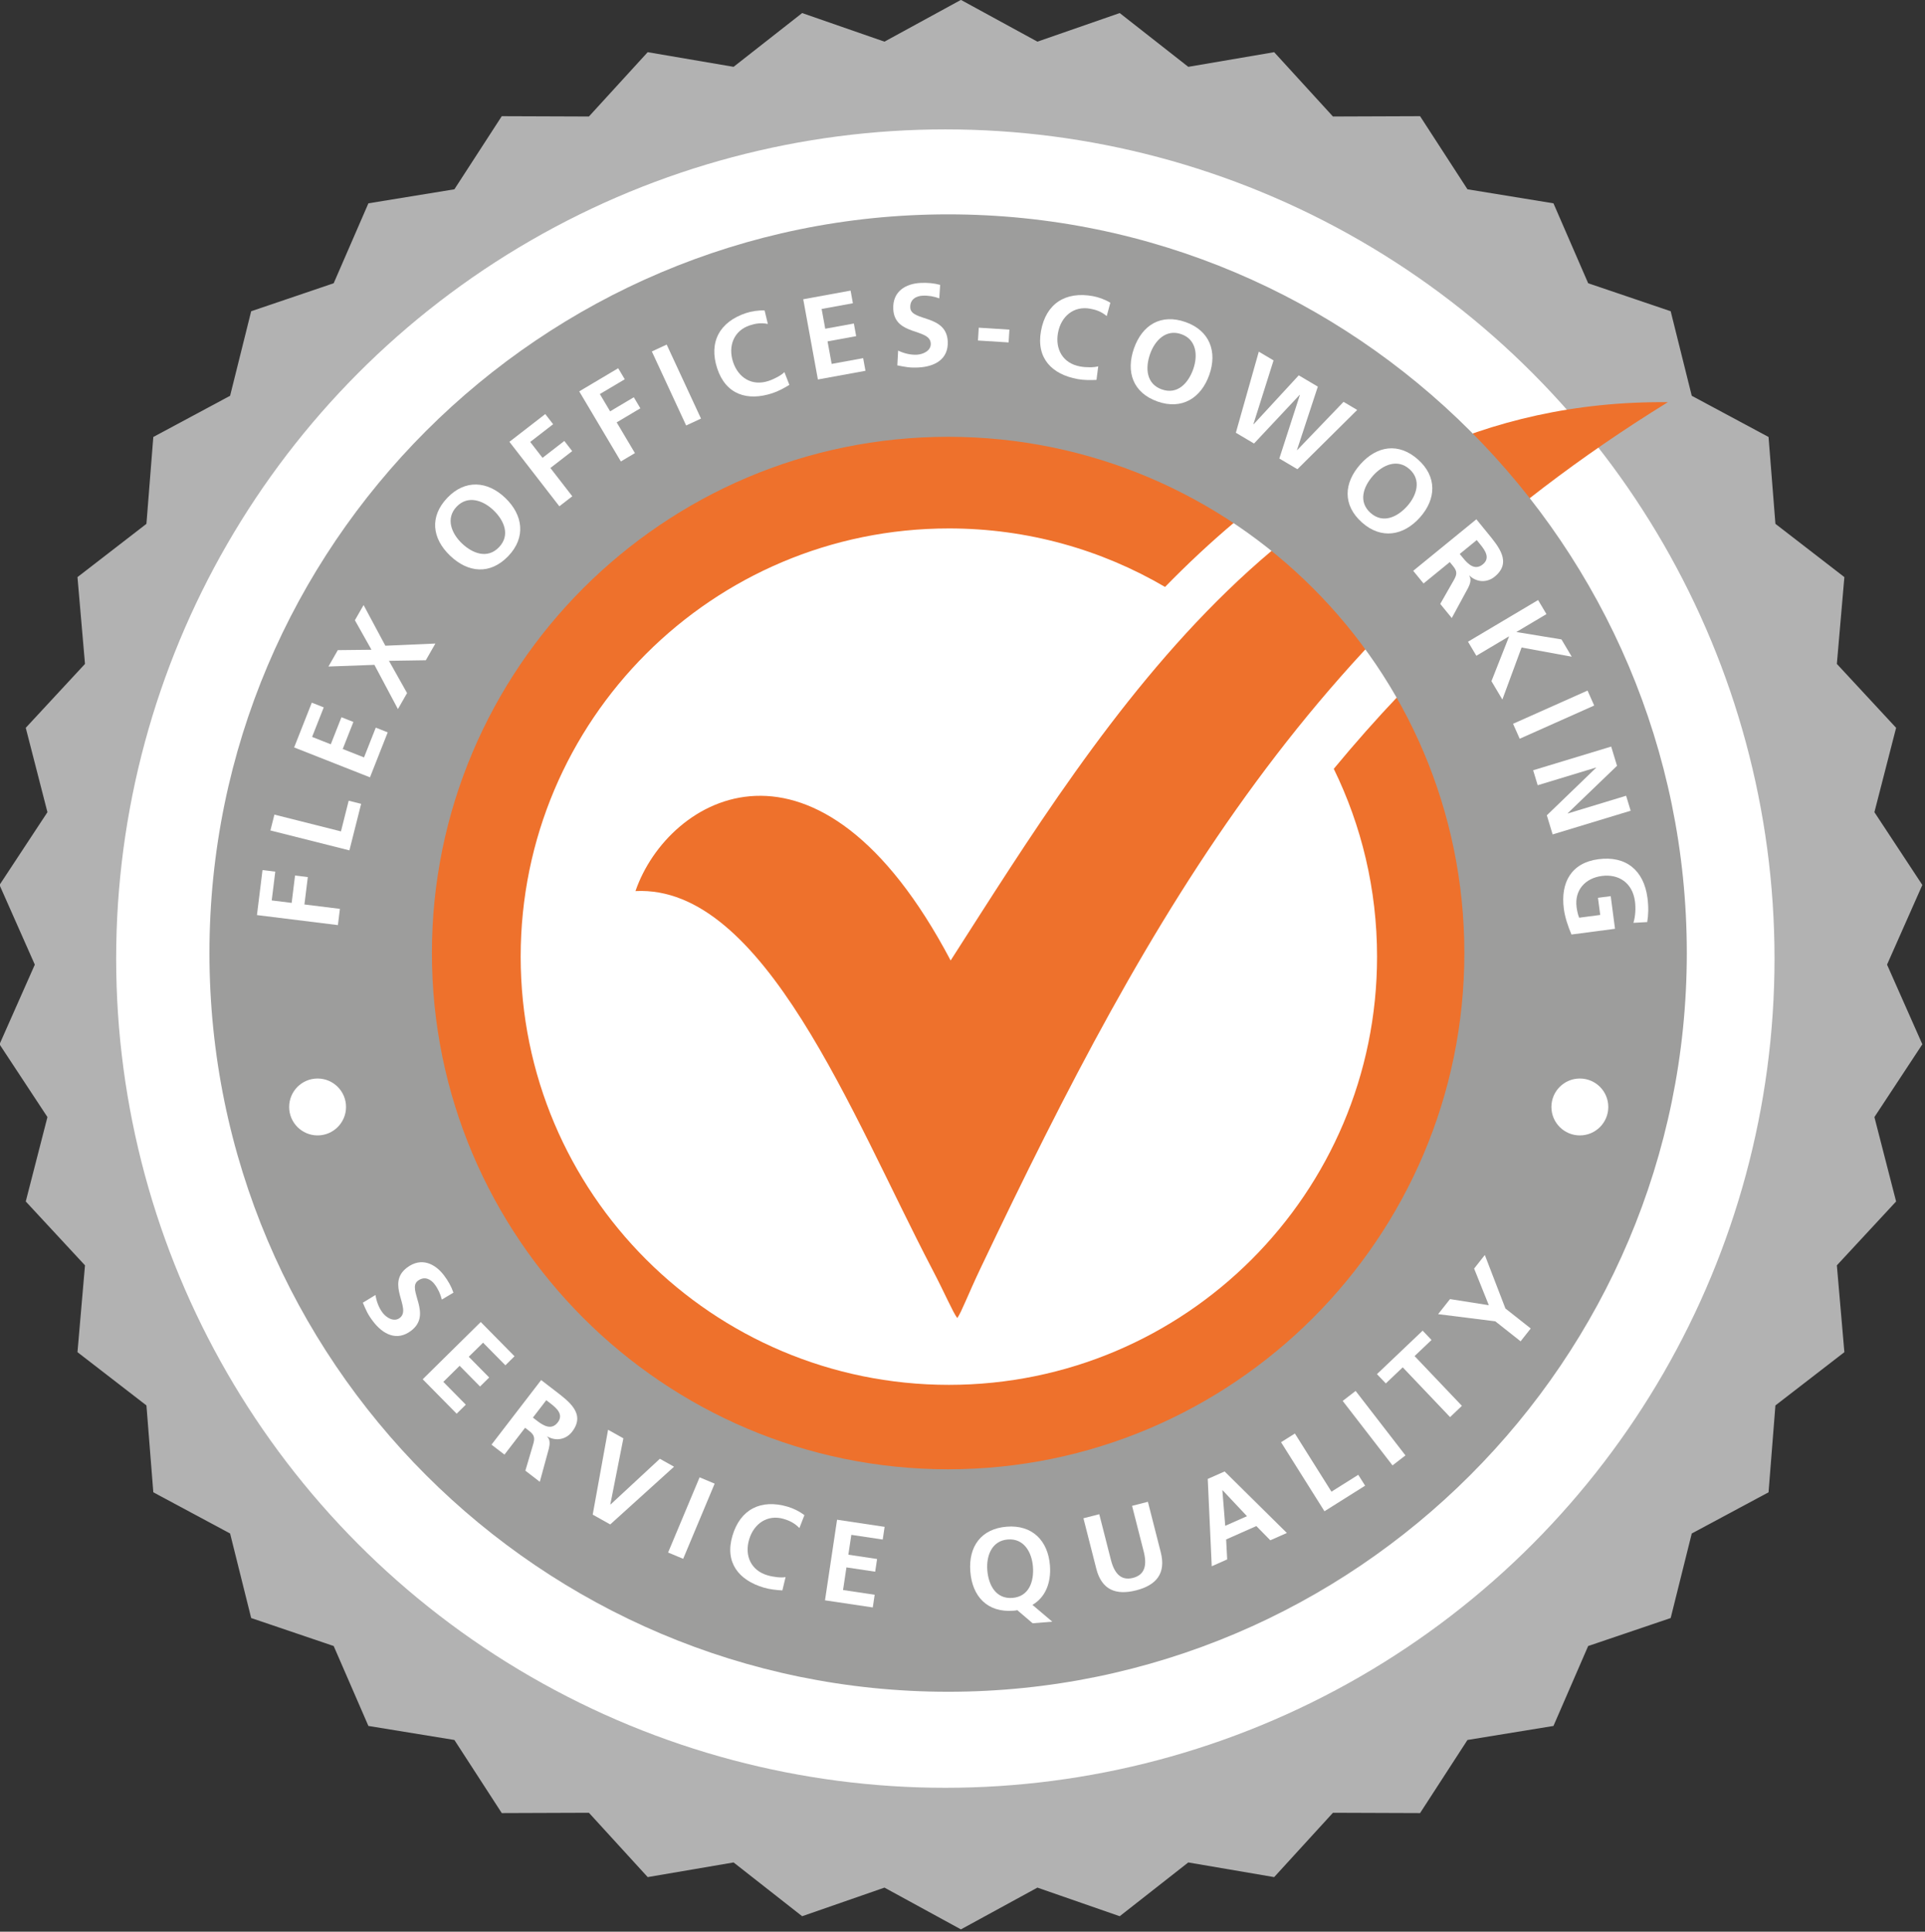 <?xml version="1.0" encoding="UTF-8" standalone="no"?>
<!-- Generator: Adobe Illustrator 17.1.0, SVG Export Plug-In . SVG Version: 6.00 Build 0)  -->

<svg
   xmlns:dc="http://purl.org/dc/elements/1.1/"
   xmlns:cc="http://creativecommons.org/ns#"
   xmlns:rdf="http://www.w3.org/1999/02/22-rdf-syntax-ns#"
   xmlns:svg="http://www.w3.org/2000/svg"
   xmlns="http://www.w3.org/2000/svg"
   xmlns:sodipodi="http://sodipodi.sourceforge.net/DTD/sodipodi-0.dtd"
   xmlns:inkscape="http://www.inkscape.org/namespaces/inkscape"
   version="1.1"
   id="Capa_1"
   x="0px"
   y="0px"
   width="73.71"
   height="73.963"
   viewBox="0 0 73.71 73.963"
   xml:space="preserve"
   sodipodi:docname="ico_proworkspaces.svg"
   inkscape:version="0.92.1 r15371"><rect x="0" y="0" width="73.71" height="73.963" fill="#333333" stroke="none"/><defs
     id="defs161" /><sodipodi:namedview
     pagecolor="#ffffff"
     bordercolor="#666666"
     borderopacity="1"
     objecttolerance="10"
     gridtolerance="10"
     guidetolerance="10"
     inkscape:pageopacity="0"
     inkscape:pageshadow="2"
     inkscape:window-width="1366"
     inkscape:window-height="705"
     id="namedview159"
     showgrid="false"
     fit-margin-top="0"
     fit-margin-left="0"
     fit-margin-right="0"
     fit-margin-bottom="0"
     inkscape:zoom="3.2779372"
     inkscape:cx="-14.371247"
     inkscape:cy="40.088473"
     inkscape:window-x="-8"
     inkscape:window-y="-8"
     inkscape:window-maximized="1"
     inkscape:current-layer="Capa_1" /><g
     id="g4684"
     transform="translate(-9.039)"><polygon
       transform="matrix(0.368,0,0,0.368,-6.557,-3.198)"
       id="polygon2"
       points="68.516,177.043 66.322,168.246 58.333,163.96 57.617,154.922 50.442,149.38 51.224,140.347 45.06,133.7 47.317,124.919 42.331,117.347 46.003,109.058 42.331,100.769 47.317,93.197 45.06,84.417 51.224,77.769 50.442,68.737 57.617,63.194 58.333,54.157 66.322,49.871 68.516,41.074 77.101,38.161 80.713,29.846 89.661,28.386 94.591,20.778 103.658,20.811 109.774,14.119 118.711,15.644 125.845,10.049 134.409,13.024 142.366,8.68 150.324,13.024 158.888,10.049 166.022,15.644 174.959,14.119 181.075,20.811 190.141,20.778 195.072,28.386 204.02,29.846 207.631,38.161 216.217,41.074 218.41,49.871 226.4,54.157 227.115,63.194 234.29,68.737 233.508,77.769 239.673,84.417 237.415,93.197 242.402,100.769 238.73,109.058 242.402,117.347 237.415,124.919 239.673,133.7 233.508,140.347 234.29,149.38 227.115,154.922 226.4,163.96 218.41,168.246 216.217,177.043 207.631,179.955 204.02,188.271 195.072,189.73 190.141,197.338 181.075,197.305 174.959,203.998 166.022,202.473 158.888,208.068 150.324,205.092 142.366,209.437 134.409,205.092 125.845,208.068 118.711,202.473 109.774,203.998 103.658,197.305 94.591,197.338 89.661,189.73 80.713,188.271 77.101,179.955 "
       style="fill:#b2b2b2" /><circle
       id="circle4"
       r="31.75"
       cy="36.704"
       cx="45.237"
       style="clip-rule:evenodd;fill:#ffffff;fill-rule:evenodd;stroke-width:0.368" /><g
       transform="matrix(0.368,0,0,0.368,-6.557,-3.198)"
       id="g10"><path
         id="path6"
         d="m 141.112,54.053 c 11.003,0 21.241,3.281 29.787,8.918 -2.545,2.136 -4.972,4.412 -7.294,6.789 -6.602,-3.869 -14.289,-6.087 -22.494,-6.087 -12.304,0 -23.443,4.987 -31.505,13.049 -8.062,8.062 -13.049,19.201 -13.049,31.505 0,12.304 4.987,23.443 13.049,31.505 8.062,8.062 19.201,13.049 31.505,13.049 12.304,0 23.443,-4.987 31.505,-13.049 8.062,-8.062 13.049,-19.201 13.049,-31.505 0,-7.011 -1.62,-13.643 -4.504,-19.543 2.17,-2.624 4.43,-5.182 6.798,-7.676 4.657,7.998 7.326,17.297 7.326,27.219 0,14.959 -6.064,28.503 -15.868,38.306 -9.804,9.804 -23.347,15.868 -38.306,15.868 -14.959,0 -28.503,-6.064 -38.306,-15.868 -9.804,-9.804 -15.868,-23.347 -15.868,-38.306 0,-14.959 6.064,-28.503 15.868,-38.306 9.804,-9.804 23.348,-15.868 38.307,-15.868"
         style="fill:#ee712c"
         inkscape:connector-curvature="0" /><path
         id="path8"
         d="m 141.987,145.833 c 0.466,-0.671 1.093,-2.398 2.447,-5.242 17.798,-37.401 34.759,-67.39 71.491,-90.055 -38.573,-0.367 -58.734,33.311 -74.629,58.09 -13.816,-26.198 -29.41,-17.064 -32.794,-7.221 13.386,-0.671 22.511,23.324 30.845,39.281 1.458,2.791 2.149,4.494 2.64,5.147"
         style="clip-rule:evenodd;fill:#ee712c;fill-rule:evenodd"
         inkscape:connector-curvature="0" /></g><g
       transform="matrix(0.368,0,0,0.368,-6.557,-3.198)"
       id="g14"><path
         id="path12"
         d="m 141.034,30.993 c -42.381,0 -76.86,34.48 -76.86,76.86 0,42.381 34.479,76.861 76.86,76.861 42.382,0 76.861,-34.48 76.861,-76.861 0,-42.381 -34.479,-76.86 -76.861,-76.86 z m 0.001,130.574 c -29.618,0 -53.714,-24.096 -53.714,-53.714 0,-29.618 24.096,-53.714 53.714,-53.714 29.618,0 53.714,24.096 53.714,53.714 0,29.618 -24.096,53.714 -53.714,53.714 z"
         style="fill:#9d9d9c"
         inkscape:connector-curvature="0" /></g><g
       transform="matrix(0.368,0,0,0.368,-6.557,-3.198)"
       id="g44"><path
         id="path16"
         d="m 88.353,143.907 c -0.138,-0.566 -0.392,-1.121 -0.752,-1.595 -0.352,-0.466 -1.011,-0.913 -1.747,-0.355 -1.173,0.889 1.567,3.478 -0.7,5.196 -1.481,1.123 -2.932,0.377 -3.966,-0.99 -0.558,-0.735 -0.712,-1.139 -1.054,-1.932 l 1.317,-0.8 c 0.1,0.656 0.338,1.314 0.743,1.848 0.389,0.513 1.173,1.002 1.781,0.54 1.289,-0.975 -1.49,-3.537 0.748,-5.231 1.511,-1.146 2.951,-0.391 3.855,0.8 0.44,0.581 0.774,1.183 0.983,1.801 z"
         style="fill:#ffffff"
         inkscape:connector-curvature="0" /><path
         id="path18"
         d="m 92.402,146.243 3.515,3.564 -0.951,0.939 -2.321,-2.353 -1.49,1.466 2.127,2.155 -0.952,0.939 -2.124,-2.155 -1.696,1.673 2.339,2.372 -0.953,0.939 -3.532,-3.584 z"
         style="fill:#ffffff"
         inkscape:connector-curvature="0" /><path
         id="path20"
         d="m 98.688,152.282 1.454,1.119 c 1.444,1.109 3.205,2.387 1.768,4.255 -0.606,0.788 -1.638,1.036 -2.584,0.493 l -0.016,0.019 c 0.345,0.31 0.275,0.839 0.18,1.241 l -0.943,3.459 -1.502,-1.157 0.805,-2.721 c 0.193,-0.648 0.168,-0.972 -0.401,-1.41 l -0.432,-0.334 -2.148,2.793 -1.348,-1.036 z m -0.858,3.906 0.441,0.34 c 0.665,0.51 1.5,0.999 2.144,0.162 0.621,-0.808 -0.077,-1.453 -0.751,-1.972 l -0.443,-0.341 z"
         style="fill:#ffffff"
         inkscape:connector-curvature="0" /><path
         id="path22"
         d="m 105.652,157.454 1.592,0.891 -1.358,6.874 0.021,0.013 5.132,-4.76 1.474,0.826 -6.637,6.006 -1.823,-1.021 z"
         style="fill:#ffffff"
         inkscape:connector-curvature="0" /><path
         id="path24"
         d="m 115.175,162.403 1.567,0.657 -3.276,7.822 -1.568,-0.657 z"
         style="fill:#ffffff"
         inkscape:connector-curvature="0" /><path
         id="path26"
         d="m 123.788,174.168 c -0.636,-0.035 -1.312,-0.107 -1.93,-0.29 -2.635,-0.776 -4.079,-2.633 -3.268,-5.385 0.821,-2.788 2.983,-3.85 5.749,-3.034 0.536,0.157 1.217,0.472 1.742,0.881 l -0.521,1.341 c -0.515,-0.533 -1.052,-0.778 -1.635,-0.951 -1.678,-0.493 -3.105,0.481 -3.598,2.148 -0.487,1.655 0.172,3.205 1.909,3.718 0.642,0.189 1.442,0.272 1.885,0.188 z"
         style="fill:#ffffff"
         inkscape:connector-curvature="0" /><path
         id="path28"
         d="m 129.478,166.813 4.949,0.742 -0.199,1.32 -3.266,-0.488 -0.309,2.066 2.99,0.447 -0.199,1.322 -2.99,-0.448 -0.353,2.354 3.291,0.493 -0.197,1.321 -4.972,-0.743 z"
         style="fill:#ffffff"
         inkscape:connector-curvature="0" /><path
         id="path30"
         d="m 149.826,177.586 -1.594,-1.361 c -0.12,0.034 -0.252,0.045 -0.398,0.056 -2.713,0.214 -4.285,-1.477 -4.49,-4.069 -0.206,-2.592 1.109,-4.463 3.798,-4.675 2.653,-0.21 4.284,1.465 4.486,4.021 0.144,1.816 -0.478,3.34 -1.819,4.115 l 2.063,1.75 z m -2.099,-2.637 c 1.733,-0.137 2.253,-1.725 2.132,-3.251 -0.118,-1.491 -0.927,-2.962 -2.612,-2.829 -1.684,0.133 -2.253,1.714 -2.135,3.204 0.121,1.526 0.884,3.011 2.615,2.876 z"
         style="fill:#ffffff"
         inkscape:connector-curvature="0" /><path
         id="path32"
         d="m 155.114,166.662 1.647,-0.421 1.209,4.743 c 0.357,1.4 1.038,2.203 2.298,1.882 1.258,-0.321 1.472,-1.353 1.114,-2.754 l -1.208,-4.742 1.647,-0.421 1.338,5.25 c 0.561,2.2 -0.455,3.426 -2.561,3.963 -2.107,0.537 -3.587,-0.05 -4.147,-2.252 z"
         style="fill:#ffffff"
         inkscape:connector-curvature="0" /><path
         id="path34"
         d="m 168.048,162.569 1.755,-0.777 6.477,6.4 -1.722,0.762 -1.453,-1.481 -3.143,1.394 0.11,2.076 -1.609,0.713 z m 1.544,1.176 -0.022,0.008 0.297,3.696 2.264,-1.004 z"
         style="fill:#ffffff"
         inkscape:connector-curvature="0" /><path
         id="path36"
         d="m 175.676,158.75 1.44,-0.906 3.804,6.051 2.79,-1.755 0.713,1.132 -4.23,2.661 z"
         style="fill:#ffffff"
         inkscape:connector-curvature="0" /><path
         id="path38"
         d="m 182.09,154.453 1.345,-1.04 5.184,6.708 -1.345,1.04 z"
         style="fill:#ffffff"
         inkscape:connector-curvature="0" /><path
         id="path40"
         d="m 188.336,150.958 -1.759,1.675 -0.923,-0.968 4.755,-4.522 0.923,0.968 -1.763,1.676 4.925,5.177 -1.231,1.173 z"
         style="fill:#ffffff"
         inkscape:connector-curvature="0" /><path
         id="path42"
         d="m 197.969,146.17 -5.949,-0.746 1.237,-1.565 4.038,0.635 -1.53,-3.811 1.114,-1.413 2.143,5.566 2.634,2.08 -1.055,1.335 z"
         style="fill:#ffffff"
         inkscape:connector-curvature="0" /></g><g
       transform="matrix(0.368,0,0,0.368,-6.557,-3.198)"
       id="g88"><path
         id="path46"
         d="m 69.116,103.903 0.579,-4.683 1.328,0.164 -0.37,2.993 2.076,0.257 0.352,-2.848 1.328,0.164 -0.353,2.848 3.693,0.457 -0.209,1.69 z"
         style="fill:#ffffff"
         inkscape:connector-curvature="0" /><path
         id="path48"
         d="m 70.517,95.098 0.416,-1.649 6.925,1.745 0.804,-3.191 1.295,0.326 -1.22,4.84 z"
         style="fill:#ffffff"
         inkscape:connector-curvature="0" /><path
         id="path50"
         d="m 72.986,86.458 1.837,-4.657 1.244,0.49 -1.213,3.074 1.944,0.767 1.11,-2.815 1.243,0.49 -1.11,2.815 2.216,0.874 1.222,-3.097 1.243,0.49 -1.846,4.68 z"
         style="fill:#ffffff"
         inkscape:connector-curvature="0" /><path
         id="path52"
         d="m 81.338,77.867 -4.783,0.174 0.975,-1.707 3.504,-0.038 -1.726,-3.071 0.904,-1.581 2.266,4.232 5.205,-0.227 -0.994,1.739 -3.837,0.058 1.885,3.357 -0.952,1.665 z"
         style="fill:#ffffff"
         inkscape:connector-curvature="0" /><path
         id="path54"
         d="m 88.931,60.48 c 1.842,-1.922 4.174,-1.756 6.025,0.019 1.852,1.774 2.168,4.114 0.309,6.053 -1.884,1.965 -4.183,1.747 -6.06,-0.052 -1.878,-1.8 -2.141,-4.072 -0.274,-6.02 z m 5.37,5.147 c 1.202,-1.255 0.534,-2.788 -0.572,-3.847 -1.079,-1.034 -2.663,-1.594 -3.833,-0.375 -1.168,1.22 -0.543,2.78 0.537,3.814 1.106,1.059 2.665,1.662 3.868,0.408 z"
         style="fill:#ffffff"
         inkscape:connector-curvature="0" /><path
         id="path56"
         d="m 95.386,54.661 3.729,-2.889 0.819,1.057 -2.384,1.846 1.28,1.653 2.268,-1.757 0.819,1.057 -2.268,1.757 2.278,2.941 -1.346,1.043 z"
         style="fill:#ffffff"
         inkscape:connector-curvature="0" /><path
         id="path58"
         d="m 102.65,49.412 4.054,-2.408 0.683,1.149 -2.591,1.539 1.068,1.797 2.465,-1.465 0.683,1.149 -2.465,1.465 1.899,3.197 -1.463,0.869 z"
         style="fill:#ffffff"
         inkscape:connector-curvature="0" /><path
         id="path60"
         d="m 110.206,45.259 1.544,-0.716 3.571,7.7 -1.545,0.716 z"
         style="fill:#ffffff"
         inkscape:connector-curvature="0" /><path
         id="path62"
         d="m 124.516,48.735 c -0.543,0.333 -1.139,0.659 -1.751,0.861 -2.608,0.864 -4.852,0.16 -5.754,-2.563 -0.913,-2.758 0.259,-4.863 2.994,-5.769 0.531,-0.176 1.27,-0.305 1.934,-0.269 l 0.336,1.4 c -0.726,-0.143 -1.306,-0.041 -1.884,0.15 -1.661,0.55 -2.28,2.164 -1.733,3.814 0.543,1.639 1.968,2.537 3.687,1.968 0.635,-0.21 1.34,-0.597 1.655,-0.919 z"
         style="fill:#ffffff"
         inkscape:connector-curvature="0" /><path
         id="path64"
         d="m 125.958,39.827 4.927,-0.9 0.24,1.316 -3.253,0.594 0.376,2.057 2.978,-0.543 0.24,1.315 -2.978,0.544 0.428,2.344 3.277,-0.599 0.24,1.316 -4.95,0.904 z"
         style="fill:#ffffff"
         inkscape:connector-curvature="0" /><path
         id="path66"
         d="m 140.115,39.735 c -0.545,-0.204 -1.146,-0.309 -1.742,-0.279 -0.582,0.029 -1.322,0.321 -1.277,1.244 0.072,1.469 3.757,0.666 3.898,3.507 0.091,1.858 -1.343,2.635 -3.055,2.719 -0.923,0.046 -1.342,-0.055 -2.19,-0.22 l 0.083,-1.538 c 0.599,0.287 1.277,0.461 1.944,0.428 0.643,-0.032 1.489,-0.402 1.452,-1.167 -0.08,-1.615 -3.763,-0.763 -3.901,-3.568 -0.093,-1.894 1.341,-2.659 2.834,-2.733 0.729,-0.036 1.413,0.028 2.043,0.203 z"
         style="fill:#ffffff"
         inkscape:connector-curvature="0" /><path
         id="path68"
         d="m 144.138,44.119 0.084,-1.333 3.189,0.201 -0.084,1.333 z"
         style="fill:#ffffff"
         inkscape:connector-curvature="0" /><path
         id="path70"
         d="m 156.471,48.216 c -0.636,0.033 -1.315,0.034 -1.949,-0.082 -2.703,-0.489 -4.336,-2.181 -3.825,-5.003 0.517,-2.858 2.554,-4.144 5.388,-3.631 0.551,0.1 1.26,0.34 1.827,0.689 l -0.375,1.389 c -0.568,-0.474 -1.128,-0.661 -1.725,-0.769 -1.722,-0.312 -3.037,0.808 -3.347,2.519 -0.308,1.699 0.514,3.169 2.295,3.491 0.658,0.119 1.462,0.116 1.893,-0.015 z"
         style="fill:#ffffff"
         inkscape:connector-curvature="0" /><path
         id="path72"
         d="m 165.743,42.202 c 2.507,0.885 3.318,3.077 2.465,5.492 -0.853,2.416 -2.852,3.667 -5.382,2.774 -2.565,-0.905 -3.314,-3.088 -2.45,-5.538 0.866,-2.451 2.825,-3.625 5.367,-2.728 z m -2.473,7.006 c 1.638,0.578 2.757,-0.662 3.267,-2.105 0.497,-1.408 0.354,-3.081 -1.238,-3.643 -1.591,-0.562 -2.753,0.651 -3.25,2.059 -0.51,1.443 -0.416,3.111 1.221,3.689 z"
         style="fill:#ffffff"
         inkscape:connector-curvature="0" /><path
         id="path74"
         d="m 173.36,45.28 1.535,0.91 -2.095,6.634 0.021,0.012 4.696,-5.093 1.985,1.175 -2.168,6.591 0.021,0.013 4.822,-5.02 1.421,0.842 -6.221,6.167 -1.881,-1.114 2.138,-6.61 -0.021,-0.013 -4.75,5.063 -1.891,-1.12 z"
         style="fill:#ffffff"
         inkscape:connector-curvature="0" /><path
         id="path76"
         d="m 189.931,56.507 c 1.985,1.77 1.904,4.105 0.198,6.018 -1.706,1.913 -4.031,2.312 -6.033,0.527 -2.031,-1.81 -1.897,-4.115 -0.167,-6.054 1.729,-1.94 3.989,-2.285 6.002,-0.491 z m -4.946,5.548 c 1.295,1.156 2.803,0.433 3.821,-0.709 0.994,-1.115 1.496,-2.718 0.235,-3.841 -1.259,-1.124 -2.795,-0.442 -3.788,0.673 -1.018,1.142 -1.565,2.721 -0.268,3.877 z"
         style="fill:#ffffff"
         inkscape:connector-curvature="0" /><path
         id="path78"
         d="m 195.998,62.721 1.159,1.421 c 1.152,1.411 2.575,3.057 0.749,4.547 -0.772,0.63 -1.835,0.635 -2.63,-0.111 l -0.02,0.016 c 0.264,0.38 0.076,0.88 -0.108,1.249 l -1.709,3.151 -1.199,-1.468 1.406,-2.465 c 0.337,-0.588 0.386,-0.91 -0.068,-1.466 l -0.345,-0.423 -2.73,2.228 -1.075,-1.318 z m -1.73,3.607 0.354,0.433 c 0.53,0.649 1.23,1.316 2.049,0.648 0.791,-0.645 0.257,-1.433 -0.281,-2.092 l -0.353,-0.433 z"
         style="fill:#ffffff"
         inkscape:connector-curvature="0" /><path
         id="path80"
         d="m 202.422,71.124 0.869,1.463 -3.135,1.862 4.698,0.771 1.068,1.798 -5.219,-0.957 -1.999,5.415 -1.136,-1.912 1.827,-4.634 -0.013,-0.02 -3.384,2.011 -0.869,-1.463 z"
         style="fill:#ffffff"
         inkscape:connector-curvature="0" /><path
         id="path82"
         d="m 207.566,80.543 0.693,1.555 -7.751,3.456 -0.693,-1.555 z"
         style="fill:#ffffff"
         inkscape:connector-curvature="0" /><path
         id="path84"
         d="m 210.026,86.369 0.608,2.001 -5.133,4.937 0.007,0.023 6.072,-1.844 0.473,1.559 -8.119,2.465 -0.603,-1.989 5.128,-4.949 -0.007,-0.023 -6.072,1.843 -0.473,-1.558 z"
         style="fill:#ffffff"
         inkscape:connector-curvature="0" /><path
         id="path86"
         d="m 212.34,104.709 c 0.217,-0.69 0.25,-1.553 0.162,-2.228 -0.259,-1.964 -1.726,-2.875 -3.449,-2.648 -1.711,0.225 -2.861,1.455 -2.626,3.25 0.061,0.458 0.156,0.813 0.267,1.093 l 2.192,-0.288 -0.234,-1.783 1.326,-0.174 0.446,3.398 -4.531,0.595 c -0.358,-0.86 -0.673,-1.763 -0.792,-2.667 -0.358,-2.723 0.756,-4.794 3.6,-5.168 2.88,-0.379 4.725,1.168 5.101,4.024 0.128,0.976 0.097,1.765 -0.026,2.516 z"
         style="fill:#ffffff"
         inkscape:connector-curvature="0" /></g><circle
       id="circle90"
       r="1.089"
       cy="42.385"
       cx="21.2"
       style="clip-rule:evenodd;fill:#ffffff;fill-rule:evenodd;stroke-width:0.368" /><circle
       id="circle92"
       r="1.089"
       cy="42.385"
       cx="69.533"
       style="clip-rule:evenodd;fill:#ffffff;fill-rule:evenodd;stroke-width:0.368" /></g></svg>